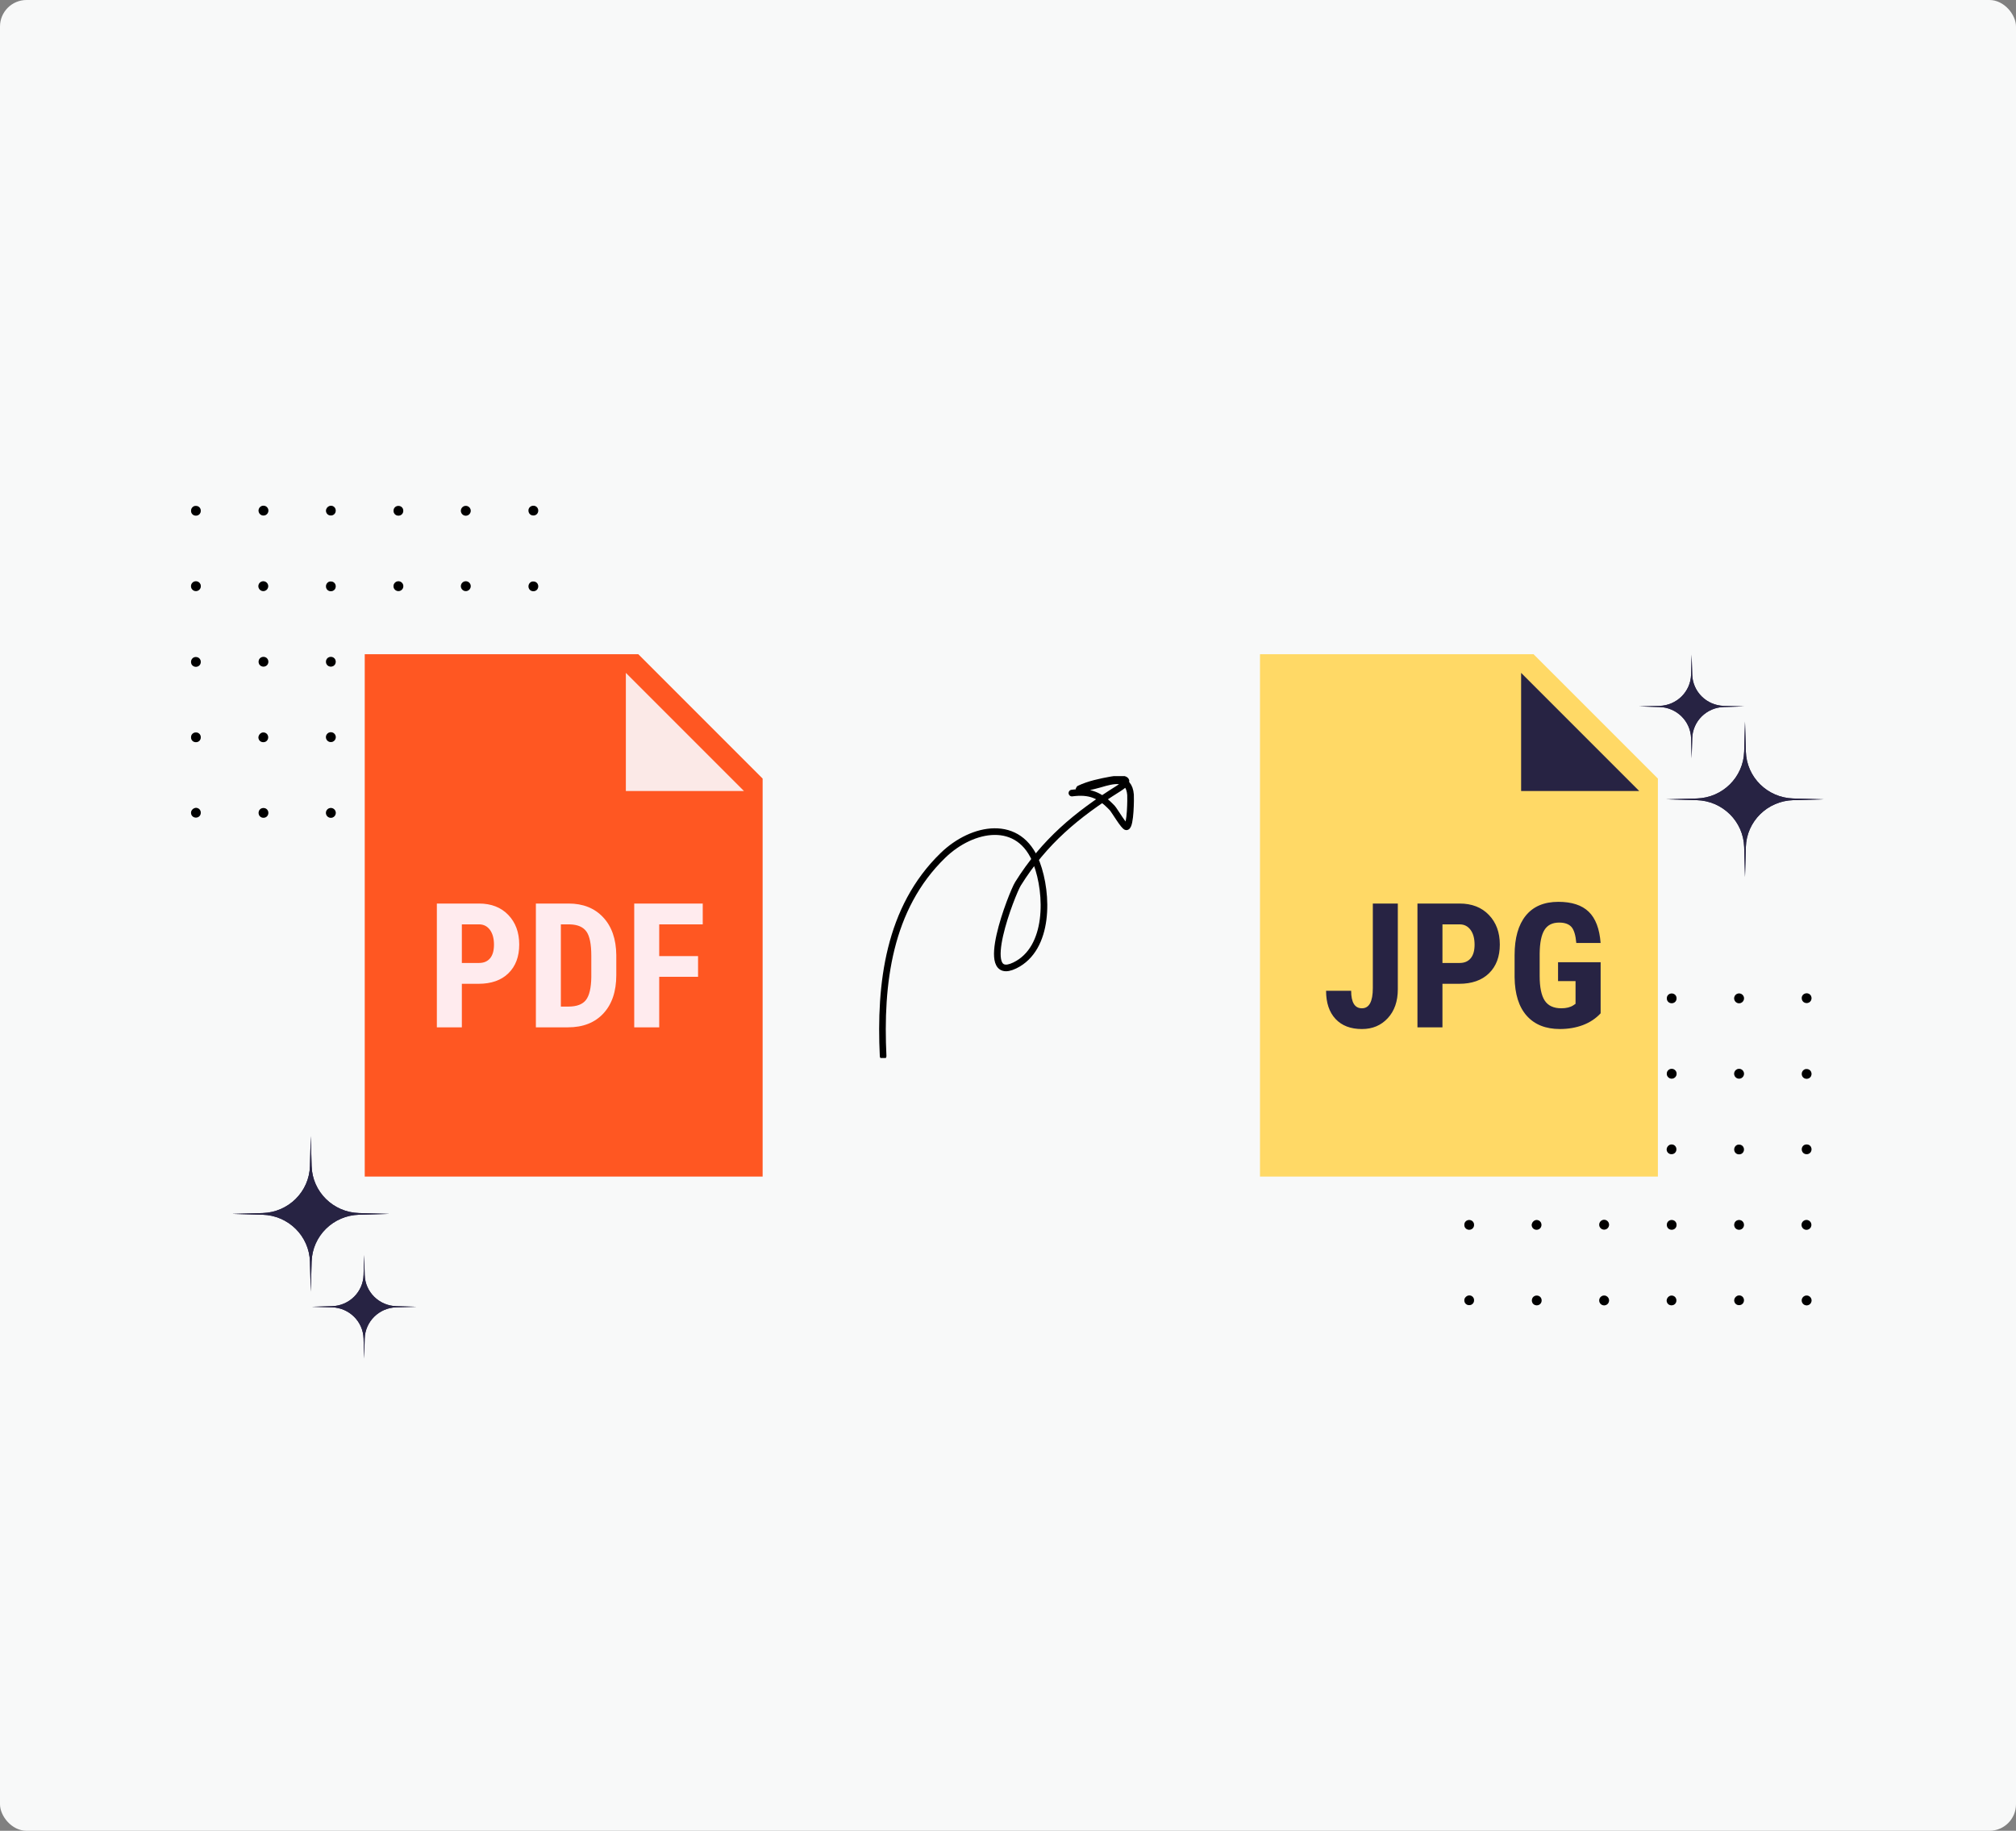 <svg width="608" height="552" viewBox="0 0 608 552" fill="none" xmlns="http://www.w3.org/2000/svg">
<rect x="0" y="0" width="608" height="552" fill="#808080" stroke="none"/>
<rect width="608" height="552" rx="8" fill="#F8F9F9"/>
<g clip-path="url(#clip0_765_22500)">
<path d="M443.088 390.579C443.926 390.579 444.554 391.207 444.554 392.045C444.554 392.883 443.926 393.512 443.088 393.512C442.25 393.512 441.621 392.883 441.621 392.045C441.621 391.312 442.302 390.631 443.088 390.579Z" fill="black"/>
<path d="M443.088 390.579C443.926 390.579 444.554 391.207 444.554 392.045C444.554 392.883 443.926 393.512 443.088 393.512C442.25 393.512 441.621 392.883 441.621 392.045C441.621 391.312 442.302 390.631 443.088 390.579Z" fill="black" fill-opacity="0.2"/>
<path d="M443.089 367.846C443.927 367.846 444.555 368.475 444.555 369.313C444.555 370.151 443.927 370.779 443.089 370.779C442.251 370.779 441.622 370.151 441.622 369.313C441.622 368.475 442.251 367.846 443.089 367.846Z" fill="black"/>
<path d="M443.089 367.846C443.927 367.846 444.555 368.475 444.555 369.313C444.555 370.151 443.927 370.779 443.089 370.779C442.251 370.779 441.622 370.151 441.622 369.313C441.622 368.475 442.251 367.846 443.089 367.846Z" fill="black" fill-opacity="0.2"/>
<path d="M443.088 345.114C443.926 345.114 444.554 345.742 444.554 346.58C444.554 347.419 443.926 348.047 443.088 348.047C442.25 348.047 441.621 347.419 441.621 346.58C441.621 345.742 442.302 345.062 443.088 345.114Z" fill="black"/>
<path d="M443.088 345.114C443.926 345.114 444.554 345.742 444.554 346.58C444.554 347.419 443.926 348.047 443.088 348.047C442.25 348.047 441.621 347.419 441.621 346.58C441.621 345.742 442.302 345.062 443.088 345.114Z" fill="black" fill-opacity="0.2"/>
<path d="M442.041 324.791C442.62 325.37 443.558 325.37 444.136 324.791C444.715 324.213 444.715 323.275 444.136 322.696C443.558 322.117 442.62 322.118 442.041 322.696C441.463 323.275 441.463 324.213 442.041 324.791Z" fill="black"/>
<path d="M442.041 324.791C442.62 325.37 443.558 325.37 444.136 324.791C444.715 324.213 444.715 323.275 444.136 322.696C443.558 322.117 442.62 322.118 442.041 322.696C441.463 323.275 441.463 324.213 442.041 324.791Z" fill="black" fill-opacity="0.2"/>
<path d="M443.088 299.546C443.926 299.546 444.554 300.174 444.554 301.012C444.554 301.85 443.926 302.479 443.088 302.479C442.25 302.479 441.621 301.85 441.621 301.012C441.621 300.174 442.302 299.493 443.088 299.546Z" fill="black"/>
<path d="M443.088 299.546C443.926 299.546 444.554 300.174 444.554 301.012C444.554 301.85 443.926 302.479 443.088 302.479C442.25 302.479 441.621 301.85 441.621 301.012C441.621 300.174 442.302 299.493 443.088 299.546Z" fill="black" fill-opacity="0.2"/>
<path d="M463.464 390.63C464.302 390.63 464.93 391.259 464.93 392.097C464.93 392.935 464.302 393.564 463.464 393.564C462.626 393.564 461.997 392.935 461.997 392.097C461.997 391.259 462.626 390.63 463.464 390.63Z" fill="black"/>
<path d="M463.464 390.63C464.302 390.63 464.93 391.259 464.93 392.097C464.93 392.935 464.302 393.564 463.464 393.564C462.626 393.564 461.997 392.935 461.997 392.097C461.997 391.259 462.626 390.63 463.464 390.63Z" fill="black" fill-opacity="0.2"/>
<path d="M463.412 367.847C464.25 367.847 464.878 368.476 464.878 369.314C464.878 370.152 464.25 370.78 463.412 370.78C462.574 370.78 461.945 370.152 461.945 369.314C461.998 368.528 462.679 367.847 463.412 367.847Z" fill="black"/>
<path d="M463.412 367.847C464.25 367.847 464.878 368.476 464.878 369.314C464.878 370.152 464.25 370.78 463.412 370.78C462.574 370.78 461.945 370.152 461.945 369.314C461.998 368.528 462.679 367.847 463.412 367.847Z" fill="black" fill-opacity="0.2"/>
<path d="M463.464 345.062C464.302 345.062 464.93 345.691 464.93 346.529C464.93 347.367 464.302 347.995 463.464 347.995C462.626 347.995 461.997 347.367 461.997 346.529C461.997 345.691 462.626 345.062 463.464 345.062Z" fill="black"/>
<path d="M463.464 345.062C464.302 345.062 464.93 345.691 464.93 346.529C464.93 347.367 464.302 347.995 463.464 347.995C462.626 347.995 461.997 347.367 461.997 346.529C461.997 345.691 462.626 345.062 463.464 345.062Z" fill="black" fill-opacity="0.2"/>
<path d="M462.364 324.792C462.942 325.371 463.88 325.371 464.459 324.792C465.037 324.213 465.037 323.276 464.459 322.697C463.88 322.118 462.942 322.118 462.364 322.697C461.785 323.276 461.785 324.214 462.364 324.792Z" fill="black"/>
<path d="M462.364 324.792C462.942 325.371 463.88 325.371 464.459 324.792C465.037 324.213 465.037 323.276 464.459 322.697C463.88 322.118 462.942 322.118 462.364 322.697C461.785 323.276 461.785 324.214 462.364 324.792Z" fill="black" fill-opacity="0.2"/>
<path d="M462.416 302.007C462.995 302.586 463.933 302.586 464.511 302.007C465.09 301.428 465.09 300.49 464.511 299.912C463.933 299.333 462.995 299.333 462.416 299.912C461.838 300.49 461.838 301.428 462.416 302.007Z" fill="black"/>
<path d="M462.416 302.007C462.995 302.586 463.933 302.586 464.511 302.007C465.09 301.428 465.09 300.49 464.511 299.912C463.933 299.333 462.995 299.333 462.416 299.912C461.838 300.49 461.838 301.428 462.416 302.007Z" fill="black" fill-opacity="0.2"/>
<path d="M482.739 393.145C483.317 393.723 484.255 393.723 484.834 393.145C485.412 392.566 485.412 391.628 484.834 391.05C484.255 390.471 483.317 390.471 482.739 391.05C482.16 391.628 482.16 392.566 482.739 393.145Z" fill="black"/>
<path d="M482.739 393.145C483.317 393.723 484.255 393.723 484.834 393.145C485.412 392.566 485.412 391.628 484.834 391.05C484.255 390.471 483.317 390.471 482.739 391.05C482.16 391.628 482.16 392.566 482.739 393.145Z" fill="black" fill-opacity="0.2"/>
<path d="M482.739 370.308C483.317 370.887 484.255 370.887 484.834 370.308C485.412 369.729 485.412 368.791 484.834 368.213C484.255 367.634 483.317 367.634 482.739 368.213C482.16 368.791 482.16 369.729 482.739 370.308Z" fill="black"/>
<path d="M482.739 370.308C483.317 370.887 484.255 370.887 484.834 370.308C485.412 369.729 485.412 368.791 484.834 368.213C484.255 367.634 483.317 367.634 482.739 368.213C482.16 368.791 482.16 369.729 482.739 370.308Z" fill="black" fill-opacity="0.2"/>
<path d="M483.786 345.062C484.624 345.062 485.253 345.691 485.253 346.529C485.253 347.367 484.624 347.995 483.786 347.995C482.948 347.995 482.32 347.367 482.32 346.529C482.32 345.691 482.948 345.062 483.786 345.062Z" fill="black"/>
<path d="M483.786 345.062C484.624 345.062 485.253 345.691 485.253 346.529C485.253 347.367 484.624 347.995 483.786 347.995C482.948 347.995 482.32 347.367 482.32 346.529C482.32 345.691 482.948 345.062 483.786 345.062Z" fill="black" fill-opacity="0.2"/>
<path d="M483.786 322.33C484.624 322.33 485.253 322.958 485.253 323.796C485.253 324.634 484.624 325.263 483.786 325.263C482.948 325.263 482.32 324.634 482.32 323.796C482.32 322.958 483 322.277 483.786 322.33Z" fill="black"/>
<path d="M483.786 322.33C484.624 322.33 485.253 322.958 485.253 323.796C485.253 324.634 484.624 325.263 483.786 325.263C482.948 325.263 482.32 324.634 482.32 323.796C482.32 322.958 483 322.277 483.786 322.33Z" fill="black" fill-opacity="0.2"/>
<path d="M483.786 299.493C484.624 299.493 485.253 300.121 485.253 300.959C485.253 301.797 484.624 302.426 483.786 302.426C482.948 302.426 482.319 301.797 482.319 300.959C482.372 300.173 483 299.545 483.786 299.493Z" fill="black"/>
<path d="M483.786 299.493C484.624 299.493 485.253 300.121 485.253 300.959C485.253 301.797 484.624 302.426 483.786 302.426C482.948 302.426 482.319 301.797 482.319 300.959C482.372 300.173 483 299.545 483.786 299.493Z" fill="black" fill-opacity="0.2"/>
<path d="M504.108 390.63C504.946 390.63 505.575 391.259 505.575 392.097C505.575 392.935 504.946 393.563 504.108 393.563C503.27 393.563 502.642 392.935 502.642 392.097C502.694 391.311 503.375 390.63 504.108 390.63Z" fill="black"/>
<path d="M504.108 390.63C504.946 390.63 505.575 391.259 505.575 392.097C505.575 392.935 504.946 393.563 504.108 393.563C503.27 393.563 502.642 392.935 502.642 392.097C502.694 391.311 503.375 390.63 504.108 390.63Z" fill="black" fill-opacity="0.2"/>
<path d="M504.161 367.846C504.999 367.846 505.628 368.475 505.628 369.313C505.628 370.151 504.999 370.779 504.161 370.779C503.323 370.779 502.695 370.151 502.695 369.313C502.695 368.475 503.323 367.846 504.161 367.846Z" fill="black"/>
<path d="M504.161 367.846C504.999 367.846 505.628 368.475 505.628 369.313C505.628 370.151 504.999 370.779 504.161 370.779C503.323 370.779 502.695 370.151 502.695 369.313C502.695 368.475 503.323 367.846 504.161 367.846Z" fill="black" fill-opacity="0.2"/>
<path d="M504.108 345.061C504.946 345.061 505.575 345.689 505.575 346.528C505.575 347.366 504.946 347.994 504.108 347.994C503.27 347.994 502.642 347.366 502.642 346.528C502.694 345.742 503.375 345.061 504.108 345.061Z" fill="black"/>
<path d="M504.108 345.061C504.946 345.061 505.575 345.689 505.575 346.528C505.575 347.366 504.946 347.994 504.108 347.994C503.27 347.994 502.642 347.366 502.642 346.528C502.694 345.742 503.375 345.061 504.108 345.061Z" fill="black" fill-opacity="0.2"/>
<path d="M503.114 324.791C503.692 325.37 504.63 325.37 505.209 324.791C505.787 324.213 505.787 323.275 505.209 322.696C504.63 322.117 503.692 322.117 503.114 322.696C502.535 323.275 502.535 324.213 503.114 324.791Z" fill="black"/>
<path d="M503.114 324.791C503.692 325.37 504.63 325.37 505.209 324.791C505.787 324.213 505.787 323.275 505.209 322.696C504.63 322.117 503.692 322.117 503.114 322.696C502.535 323.275 502.535 324.213 503.114 324.791Z" fill="black" fill-opacity="0.2"/>
<path d="M504.161 299.545C504.999 299.545 505.628 300.173 505.628 301.011C505.628 301.849 504.999 302.478 504.161 302.478C503.323 302.478 502.695 301.849 502.695 301.011C502.695 300.173 503.323 299.545 504.161 299.545Z" fill="black"/>
<path d="M504.161 299.545C504.999 299.545 505.628 300.173 505.628 301.011C505.628 301.849 504.999 302.478 504.161 302.478C503.323 302.478 502.695 301.849 502.695 301.011C502.695 300.173 503.323 299.545 504.161 299.545Z" fill="black" fill-opacity="0.2"/>
<path d="M524.484 390.579C525.322 390.579 525.951 391.207 525.951 392.045C525.951 392.883 525.322 393.512 524.484 393.512C523.646 393.512 523.018 392.883 523.018 392.045C523.07 391.259 523.698 390.631 524.484 390.579Z" fill="black"/>
<path d="M524.484 390.579C525.322 390.579 525.951 391.207 525.951 392.045C525.951 392.883 525.322 393.512 524.484 393.512C523.646 393.512 523.018 392.883 523.018 392.045C523.07 391.259 523.698 390.631 524.484 390.579Z" fill="black" fill-opacity="0.2"/>
<path d="M524.484 367.846C525.322 367.846 525.951 368.475 525.951 369.313C525.951 370.151 525.322 370.779 524.484 370.779C523.646 370.779 523.018 370.151 523.018 369.313C523.018 368.475 523.646 367.846 524.484 367.846Z" fill="black"/>
<path d="M524.484 367.846C525.322 367.846 525.951 368.475 525.951 369.313C525.951 370.151 525.322 370.779 524.484 370.779C523.646 370.779 523.018 370.151 523.018 369.313C523.018 368.475 523.646 367.846 524.484 367.846Z" fill="black" fill-opacity="0.2"/>
<path d="M524.484 345.114C525.322 345.114 525.951 345.742 525.951 346.58C525.951 347.419 525.322 348.047 524.484 348.047C523.646 348.047 523.018 347.419 523.018 346.58C523.018 345.742 523.699 345.062 524.484 345.114Z" fill="black"/>
<path d="M524.484 345.114C525.322 345.114 525.951 345.742 525.951 346.58C525.951 347.419 525.322 348.047 524.484 348.047C523.646 348.047 523.018 347.419 523.018 346.58C523.018 345.742 523.699 345.062 524.484 345.114Z" fill="black" fill-opacity="0.2"/>
<path d="M523.437 324.792C524.015 325.371 524.953 325.37 525.532 324.792C526.11 324.213 526.111 323.276 525.532 322.697C524.953 322.119 524.015 322.118 523.437 322.697C522.858 323.276 522.858 324.214 523.437 324.792Z" fill="black"/>
<path d="M523.437 324.792C524.015 325.371 524.953 325.37 525.532 324.792C526.11 324.213 526.111 323.276 525.532 322.697C524.953 322.119 524.015 322.118 523.437 322.697C522.858 323.276 522.858 324.214 523.437 324.792Z" fill="black" fill-opacity="0.2"/>
<path d="M523.437 302.06C524.015 302.638 524.953 302.638 525.532 302.06C526.111 301.481 526.111 300.543 525.532 299.965C524.953 299.386 524.015 299.386 523.437 299.965C522.858 300.543 522.858 301.481 523.437 302.06Z" fill="black"/>
<path d="M523.437 302.06C524.015 302.638 524.953 302.638 525.532 302.06C526.111 301.481 526.111 300.543 525.532 299.965C524.953 299.386 524.015 299.386 523.437 299.965C522.858 300.543 522.858 301.481 523.437 302.06Z" fill="black" fill-opacity="0.2"/>
<path d="M543.812 393.145C544.39 393.723 545.328 393.723 545.907 393.145C546.486 392.566 546.485 391.628 545.907 391.05C545.328 390.471 544.39 390.471 543.812 391.05C543.233 391.628 543.233 392.566 543.812 393.145Z" fill="black"/>
<path d="M543.812 393.145C544.39 393.723 545.328 393.723 545.907 393.145C546.486 392.566 546.485 391.628 545.907 391.05C545.328 390.471 544.39 390.471 543.812 391.05C543.233 391.628 543.233 392.566 543.812 393.145Z" fill="black" fill-opacity="0.2"/>
<path d="M543.759 370.36C544.337 370.939 545.276 370.939 545.854 370.36C546.433 369.782 546.432 368.844 545.854 368.265C545.275 367.687 544.338 367.687 543.759 368.265C543.181 368.844 543.18 369.782 543.759 370.36Z" fill="black"/>
<path d="M543.759 370.36C544.337 370.939 545.276 370.939 545.854 370.36C546.433 369.782 546.432 368.844 545.854 368.265C545.275 367.687 544.338 367.687 543.759 368.265C543.181 368.844 543.18 369.782 543.759 370.36Z" fill="black" fill-opacity="0.2"/>
<path d="M544.859 345.062C545.697 345.062 546.326 345.691 546.326 346.529C546.326 347.367 545.697 347.995 544.859 347.995C544.021 347.995 543.393 347.367 543.393 346.529C543.393 345.691 544.021 345.062 544.859 345.062Z" fill="black"/>
<path d="M544.859 345.062C545.697 345.062 546.326 345.691 546.326 346.529C546.326 347.367 545.697 347.995 544.859 347.995C544.021 347.995 543.393 347.367 543.393 346.529C543.393 345.691 544.021 345.062 544.859 345.062Z" fill="black" fill-opacity="0.2"/>
<path d="M544.859 322.329C545.697 322.329 546.326 322.957 546.326 323.795C546.326 324.633 545.697 325.262 544.859 325.262C544.021 325.262 543.393 324.633 543.393 323.795C543.393 322.957 544.074 322.276 544.859 322.329Z" fill="black"/>
<path d="M544.859 322.329C545.697 322.329 546.326 322.957 546.326 323.795C546.326 324.633 545.697 325.262 544.859 325.262C544.021 325.262 543.393 324.633 543.393 323.795C543.393 322.957 544.074 322.276 544.859 322.329Z" fill="black" fill-opacity="0.2"/>
<path d="M544.859 299.493C545.697 299.493 546.326 300.121 546.326 300.96C546.326 301.798 545.698 302.426 544.86 302.426C544.021 302.426 543.393 301.797 543.393 300.959C543.34 300.174 544.021 299.493 544.859 299.493Z" fill="black"/>
<path d="M544.859 299.493C545.697 299.493 546.326 300.121 546.326 300.96C546.326 301.798 545.698 302.426 544.86 302.426C544.021 302.426 543.393 301.797 543.393 300.959C543.34 300.174 544.021 299.493 544.859 299.493Z" fill="black" fill-opacity="0.2"/>
</g>
<g clip-path="url(#clip1_765_22500)">
<path d="M59.083 243.574C59.921 243.574 60.549 244.202 60.549 245.04C60.549 245.878 59.921 246.507 59.083 246.507C58.245 246.507 57.616 245.878 57.616 245.04C57.616 244.307 58.297 243.626 59.083 243.574Z" fill="black"/>
<path d="M59.083 243.574C59.921 243.574 60.549 244.202 60.549 245.04C60.549 245.878 59.921 246.507 59.083 246.507C58.245 246.507 57.616 245.878 57.616 245.04C57.616 244.307 58.297 243.626 59.083 243.574Z" fill="black" fill-opacity="0.2"/>
<path d="M59.084 220.841C59.922 220.841 60.551 221.47 60.551 222.308C60.551 223.146 59.922 223.775 59.084 223.775C58.246 223.775 57.617 223.146 57.617 222.308C57.617 221.47 58.246 220.841 59.084 220.841Z" fill="black"/>
<path d="M59.084 220.841C59.922 220.841 60.551 221.47 60.551 222.308C60.551 223.146 59.922 223.775 59.084 223.775C58.246 223.775 57.617 223.146 57.617 222.308C57.617 221.47 58.246 220.841 59.084 220.841Z" fill="black" fill-opacity="0.2"/>
<path d="M59.083 198.109C59.921 198.109 60.55 198.738 60.55 199.576C60.55 200.414 59.921 201.042 59.083 201.042C58.245 201.042 57.616 200.414 57.616 199.576C57.616 198.738 58.297 198.057 59.083 198.109Z" fill="black"/>
<path d="M59.083 198.109C59.921 198.109 60.55 198.738 60.55 199.576C60.55 200.414 59.921 201.042 59.083 201.042C58.245 201.042 57.616 200.414 57.616 199.576C57.616 198.738 58.297 198.057 59.083 198.109Z" fill="black" fill-opacity="0.2"/>
<path d="M58.036 177.787C58.615 178.365 59.553 178.366 60.132 177.787C60.71 177.208 60.71 176.27 60.132 175.692C59.553 175.113 58.615 175.113 58.036 175.692C57.458 176.27 57.458 177.208 58.036 177.787Z" fill="black"/>
<path d="M58.036 177.787C58.615 178.365 59.553 178.366 60.132 177.787C60.71 177.208 60.71 176.27 60.132 175.692C59.553 175.113 58.615 175.113 58.036 175.692C57.458 176.27 57.458 177.208 58.036 177.787Z" fill="black" fill-opacity="0.2"/>
<path d="M59.083 152.54C59.921 152.54 60.55 153.169 60.55 154.007C60.55 154.845 59.921 155.473 59.083 155.473C58.245 155.473 57.617 154.845 57.617 154.007C57.616 153.169 58.297 152.488 59.083 152.54Z" fill="black"/>
<path d="M59.083 152.54C59.921 152.54 60.55 153.169 60.55 154.007C60.55 154.845 59.921 155.473 59.083 155.473C58.245 155.473 57.617 154.845 57.617 154.007C57.616 153.169 58.297 152.488 59.083 152.54Z" fill="black" fill-opacity="0.2"/>
<path d="M79.459 243.626C80.297 243.626 80.926 244.254 80.926 245.092C80.926 245.93 80.297 246.559 79.459 246.559C78.621 246.559 77.992 245.93 77.992 245.092C77.992 244.254 78.621 243.626 79.459 243.626Z" fill="black"/>
<path d="M79.459 243.626C80.297 243.626 80.926 244.254 80.926 245.092C80.926 245.93 80.297 246.559 79.459 246.559C78.621 246.559 77.992 245.93 77.992 245.092C77.992 244.254 78.621 243.626 79.459 243.626Z" fill="black" fill-opacity="0.2"/>
<path d="M79.407 220.842C80.245 220.842 80.874 221.471 80.874 222.309C80.874 223.147 80.245 223.775 79.407 223.775C78.569 223.775 77.94 223.147 77.94 222.309C77.993 221.523 78.674 220.842 79.407 220.842Z" fill="black"/>
<path d="M79.407 220.842C80.245 220.842 80.874 221.471 80.874 222.309C80.874 223.147 80.245 223.775 79.407 223.775C78.569 223.775 77.94 223.147 77.94 222.309C77.993 221.523 78.674 220.842 79.407 220.842Z" fill="black" fill-opacity="0.2"/>
<path d="M79.459 198.057C80.297 198.057 80.926 198.686 80.926 199.524C80.926 200.362 80.297 200.99 79.459 200.99C78.621 200.99 77.992 200.362 77.992 199.524C77.992 198.686 78.621 198.057 79.459 198.057Z" fill="black"/>
<path d="M79.459 198.057C80.297 198.057 80.926 198.686 80.926 199.524C80.926 200.362 80.297 200.99 79.459 200.99C78.621 200.99 77.992 200.362 77.992 199.524C77.992 198.686 78.621 198.057 79.459 198.057Z" fill="black" fill-opacity="0.2"/>
<path d="M78.359 177.787C78.937 178.365 79.875 178.366 80.454 177.787C81.033 177.208 81.032 176.27 80.454 175.692C79.875 175.113 78.938 175.113 78.359 175.692C77.78 176.27 77.78 177.208 78.359 177.787Z" fill="black"/>
<path d="M78.359 177.787C78.937 178.365 79.875 178.366 80.454 177.787C81.033 177.208 81.032 176.27 80.454 175.692C79.875 175.113 78.938 175.113 78.359 175.692C77.78 176.27 77.78 177.208 78.359 177.787Z" fill="black" fill-opacity="0.2"/>
<path d="M78.411 155.003C78.99 155.581 79.928 155.581 80.507 155.003C81.085 154.424 81.085 153.486 80.507 152.907C79.928 152.329 78.99 152.329 78.411 152.907C77.833 153.486 77.833 154.424 78.411 155.003Z" fill="black"/>
<path d="M78.411 155.003C78.99 155.581 79.928 155.581 80.507 155.003C81.085 154.424 81.085 153.486 80.507 152.907C79.928 152.329 78.99 152.329 78.411 152.907C77.833 153.486 77.833 154.424 78.411 155.003Z" fill="black" fill-opacity="0.2"/>
<path d="M98.734 246.14C99.312 246.718 100.251 246.718 100.829 246.14C101.408 245.561 101.407 244.623 100.829 244.045C100.25 243.466 99.312 243.466 98.734 244.045C98.155 244.623 98.155 245.561 98.734 246.14Z" fill="black"/>
<path d="M98.734 246.14C99.312 246.718 100.251 246.718 100.829 246.14C101.408 245.561 101.407 244.623 100.829 244.045C100.25 243.466 99.312 243.466 98.734 244.045C98.155 244.623 98.155 245.561 98.734 246.14Z" fill="black" fill-opacity="0.2"/>
<path d="M98.734 223.303C99.312 223.882 100.25 223.882 100.829 223.303C101.408 222.724 101.408 221.787 100.829 221.208C100.25 220.629 99.312 220.629 98.734 221.208C98.155 221.787 98.155 222.724 98.734 223.303Z" fill="black"/>
<path d="M98.734 223.303C99.312 223.882 100.25 223.882 100.829 223.303C101.408 222.724 101.408 221.787 100.829 221.208C100.25 220.629 99.312 220.629 98.734 221.208C98.155 221.787 98.155 222.724 98.734 223.303Z" fill="black" fill-opacity="0.2"/>
<path d="M99.781 198.057C100.619 198.057 101.248 198.686 101.248 199.524C101.248 200.362 100.619 200.99 99.781 200.99C98.943 200.99 98.315 200.362 98.315 199.524C98.315 198.686 98.943 198.057 99.781 198.057Z" fill="black"/>
<path d="M99.781 198.057C100.619 198.057 101.248 198.686 101.248 199.524C101.248 200.362 100.619 200.99 99.781 200.99C98.943 200.99 98.315 200.362 98.315 199.524C98.315 198.686 98.943 198.057 99.781 198.057Z" fill="black" fill-opacity="0.2"/>
<path d="M99.781 175.324C100.619 175.324 101.248 175.953 101.248 176.791C101.248 177.629 100.619 178.258 99.781 178.258C98.943 178.258 98.315 177.629 98.315 176.791C98.315 175.953 98.996 175.272 99.781 175.324Z" fill="black"/>
<path d="M99.781 175.324C100.619 175.324 101.248 175.953 101.248 176.791C101.248 177.629 100.619 178.258 99.781 178.258C98.943 178.258 98.315 177.629 98.315 176.791C98.315 175.953 98.996 175.272 99.781 175.324Z" fill="black" fill-opacity="0.2"/>
<path d="M99.781 152.488C100.619 152.488 101.248 153.116 101.248 153.954C101.248 154.792 100.619 155.421 99.781 155.421C98.943 155.421 98.314 154.792 98.314 153.954C98.367 153.169 98.995 152.54 99.781 152.488Z" fill="black"/>
<path d="M99.781 152.488C100.619 152.488 101.248 153.116 101.248 153.954C101.248 154.792 100.619 155.421 99.781 155.421C98.943 155.421 98.314 154.792 98.314 153.954C98.367 153.169 98.995 152.54 99.781 152.488Z" fill="black" fill-opacity="0.2"/>
<path d="M120.103 243.625C120.941 243.625 121.57 244.254 121.57 245.092C121.57 245.93 120.941 246.559 120.103 246.559C119.265 246.559 118.637 245.93 118.637 245.092C118.689 244.306 119.37 243.625 120.103 243.625Z" fill="black"/>
<path d="M120.103 243.625C120.941 243.625 121.57 244.254 121.57 245.092C121.57 245.93 120.941 246.559 120.103 246.559C119.265 246.559 118.637 245.93 118.637 245.092C118.689 244.306 119.37 243.625 120.103 243.625Z" fill="black" fill-opacity="0.2"/>
<path d="M120.156 220.841C120.994 220.841 121.623 221.47 121.623 222.308C121.623 223.146 120.994 223.775 120.156 223.775C119.318 223.775 118.69 223.146 118.69 222.308C118.69 221.47 119.318 220.841 120.156 220.841Z" fill="black"/>
<path d="M120.156 220.841C120.994 220.841 121.623 221.47 121.623 222.308C121.623 223.146 120.994 223.775 120.156 223.775C119.318 223.775 118.69 223.146 118.69 222.308C118.69 221.47 119.318 220.841 120.156 220.841Z" fill="black" fill-opacity="0.2"/>
<path d="M120.103 198.056C120.941 198.056 121.57 198.685 121.57 199.523C121.57 200.361 120.941 200.989 120.103 200.989C119.265 200.989 118.637 200.361 118.637 199.523C118.689 198.737 119.37 198.056 120.103 198.056Z" fill="black"/>
<path d="M120.103 198.056C120.941 198.056 121.57 198.685 121.57 199.523C121.57 200.361 120.941 200.989 120.103 200.989C119.265 200.989 118.637 200.361 118.637 199.523C118.689 198.737 119.37 198.056 120.103 198.056Z" fill="black" fill-opacity="0.2"/>
<path d="M119.109 177.787C119.687 178.365 120.625 178.365 121.204 177.787C121.782 177.208 121.782 176.27 121.204 175.692C120.625 175.113 119.687 175.113 119.109 175.692C118.53 176.27 118.53 177.208 119.109 177.787Z" fill="black"/>
<path d="M119.109 177.787C119.687 178.365 120.625 178.365 121.204 177.787C121.782 177.208 121.782 176.27 121.204 175.692C120.625 175.113 119.687 175.113 119.109 175.692C118.53 176.27 118.53 177.208 119.109 177.787Z" fill="black" fill-opacity="0.2"/>
<path d="M120.156 152.54C120.994 152.54 121.623 153.169 121.623 154.007C121.623 154.845 120.994 155.473 120.156 155.473C119.318 155.473 118.69 154.845 118.69 154.007C118.69 153.169 119.318 152.54 120.156 152.54Z" fill="black"/>
<path d="M120.156 152.54C120.994 152.54 121.623 153.169 121.623 154.007C121.623 154.845 120.994 155.473 120.156 155.473C119.318 155.473 118.69 154.845 118.69 154.007C118.69 153.169 119.318 152.54 120.156 152.54Z" fill="black" fill-opacity="0.2"/>
<path d="M140.479 243.574C141.317 243.574 141.946 244.202 141.946 245.04C141.946 245.878 141.317 246.507 140.479 246.507C139.641 246.507 139.013 245.878 139.013 245.04C139.065 244.255 139.694 243.626 140.479 243.574Z" fill="black"/>
<path d="M140.479 243.574C141.317 243.574 141.946 244.202 141.946 245.04C141.946 245.878 141.317 246.507 140.479 246.507C139.641 246.507 139.013 245.878 139.013 245.04C139.065 244.255 139.694 243.626 140.479 243.574Z" fill="black" fill-opacity="0.2"/>
<path d="M140.479 220.841C141.318 220.841 141.946 221.47 141.946 222.308C141.946 223.146 141.318 223.775 140.479 223.775C139.641 223.775 139.013 223.146 139.013 222.308C139.013 221.47 139.641 220.841 140.479 220.841Z" fill="black"/>
<path d="M140.479 220.841C141.318 220.841 141.946 221.47 141.946 222.308C141.946 223.146 141.318 223.775 140.479 223.775C139.641 223.775 139.013 223.146 139.013 222.308C139.013 221.47 139.641 220.841 140.479 220.841Z" fill="black" fill-opacity="0.2"/>
<path d="M140.479 198.109C141.318 198.109 141.946 198.738 141.946 199.576C141.946 200.414 141.318 201.042 140.479 201.042C139.641 201.042 139.013 200.414 139.013 199.576C139.013 198.738 139.694 198.057 140.479 198.109Z" fill="black"/>
<path d="M140.479 198.109C141.318 198.109 141.946 198.738 141.946 199.576C141.946 200.414 141.318 201.042 140.479 201.042C139.641 201.042 139.013 200.414 139.013 199.576C139.013 198.738 139.694 198.057 140.479 198.109Z" fill="black" fill-opacity="0.2"/>
<path d="M139.432 177.787C140.01 178.365 140.948 178.365 141.527 177.787C142.105 177.208 142.106 176.27 141.527 175.691C140.949 175.113 140.01 175.113 139.432 175.692C138.853 176.27 138.853 177.208 139.432 177.787Z" fill="black"/>
<path d="M139.432 177.787C140.01 178.365 140.948 178.365 141.527 177.787C142.105 177.208 142.106 176.27 141.527 175.691C140.949 175.113 140.01 175.113 139.432 175.692C138.853 176.27 138.853 177.208 139.432 177.787Z" fill="black" fill-opacity="0.2"/>
<path d="M139.432 155.054C140.01 155.633 140.948 155.633 141.527 155.054C142.106 154.476 142.106 153.538 141.527 152.959C140.948 152.381 140.01 152.381 139.432 152.959C138.853 153.538 138.853 154.476 139.432 155.054Z" fill="black"/>
<path d="M139.432 155.054C140.01 155.633 140.948 155.633 141.527 155.054C142.106 154.476 142.106 153.538 141.527 152.959C140.948 152.381 140.01 152.381 139.432 152.959C138.853 153.538 138.853 154.476 139.432 155.054Z" fill="black" fill-opacity="0.2"/>
<path d="M159.807 246.14C160.385 246.718 161.323 246.718 161.902 246.14C162.481 245.561 162.48 244.623 161.902 244.045C161.323 243.466 160.385 243.466 159.807 244.045C159.228 244.623 159.228 245.561 159.807 246.14Z" fill="black"/>
<path d="M159.807 246.14C160.385 246.718 161.323 246.718 161.902 246.14C162.481 245.561 162.48 244.623 161.902 244.045C161.323 243.466 160.385 243.466 159.807 244.045C159.228 244.623 159.228 245.561 159.807 246.14Z" fill="black" fill-opacity="0.2"/>
<path d="M159.754 223.356C160.332 223.934 161.271 223.934 161.849 223.356C162.428 222.777 162.428 221.839 161.849 221.26C161.271 220.682 160.333 220.682 159.754 221.26C159.176 221.839 159.175 222.777 159.754 223.356Z" fill="black"/>
<path d="M159.754 223.356C160.332 223.934 161.271 223.934 161.849 223.356C162.428 222.777 162.428 221.839 161.849 221.26C161.271 220.682 160.333 220.682 159.754 221.26C159.176 221.839 159.175 222.777 159.754 223.356Z" fill="black" fill-opacity="0.2"/>
<path d="M160.854 198.057C161.693 198.057 162.321 198.686 162.321 199.524C162.321 200.362 161.693 200.99 160.854 200.99C160.016 200.99 159.388 200.362 159.388 199.524C159.388 198.686 160.016 198.057 160.854 198.057Z" fill="black"/>
<path d="M160.854 198.057C161.693 198.057 162.321 198.686 162.321 199.524C162.321 200.362 161.693 200.99 160.854 200.99C160.016 200.99 159.388 200.362 159.388 199.524C159.388 198.686 160.016 198.057 160.854 198.057Z" fill="black" fill-opacity="0.2"/>
<path d="M160.854 175.324C161.693 175.324 162.321 175.953 162.321 176.791C162.321 177.629 161.693 178.258 160.854 178.258C160.016 178.258 159.388 177.629 159.388 176.791C159.388 175.953 160.069 175.272 160.854 175.324Z" fill="black"/>
<path d="M160.854 175.324C161.693 175.324 162.321 175.953 162.321 176.791C162.321 177.629 161.693 178.258 160.854 178.258C160.016 178.258 159.388 177.629 159.388 176.791C159.388 175.953 160.069 175.272 160.854 175.324Z" fill="black" fill-opacity="0.2"/>
<path d="M160.854 152.487C161.693 152.487 162.321 153.116 162.321 153.954C162.321 154.792 161.693 155.421 160.855 155.421C160.016 155.421 159.388 154.792 159.388 153.954C159.336 153.168 160.016 152.487 160.854 152.487Z" fill="black"/>
<path d="M160.854 152.487C161.693 152.487 162.321 153.116 162.321 153.954C162.321 154.792 161.693 155.421 160.855 155.421C160.016 155.421 159.388 154.792 159.388 153.954C159.336 153.168 160.016 152.487 160.854 152.487Z" fill="black" fill-opacity="0.2"/>
</g>
<path d="M230 354.75H110V197.25H192.5L230 234.75V354.75Z" fill="#FF5722"/>
<path d="M224.375 238.5H188.75V202.875L224.375 238.5Z" fill="#FBE9E7"/>
<path d="M139.288 296.625V309.75H131.75V272.426H144.466C148.156 272.426 151.104 273.573 153.297 275.861C155.491 278.148 156.59 281.122 156.59 284.782C156.59 288.442 155.502 291.326 153.335 293.448C151.167 295.571 148.156 296.625 144.309 296.625H139.288ZM139.288 290.343H144.466C145.902 290.343 147.012 289.875 147.8 288.933C148.587 287.992 148.977 286.627 148.977 284.831C148.977 282.967 148.576 281.486 147.774 280.38C146.971 279.281 145.895 278.722 144.545 278.703H139.288V290.343ZM161.615 309.75V272.426H171.485C175.842 272.426 179.319 273.81 181.902 276.577C184.494 279.345 185.814 283.14 185.866 287.958V294.007C185.866 298.912 184.569 302.763 181.985 305.553C179.39 308.355 175.824 309.75 171.279 309.75H161.615ZM169.149 278.707V303.495H171.406C173.919 303.495 175.689 302.831 176.713 301.507C177.736 300.183 178.276 297.9 178.329 294.652V288.168C178.329 284.681 177.841 282.251 176.866 280.878C175.891 279.502 174.234 278.778 171.894 278.711L169.149 278.707ZM210.526 294.521H198.811V309.75H191.274V272.426H211.936V278.707H198.811V288.27H210.526V294.521Z" fill="#FFEBEE"/>
<g clip-path="url(#clip2_765_22500)">
<path d="M93.728 342.541L93.981 351.601C94.197 359.325 100.48 365.536 108.292 365.749L117.456 365.999L108.292 366.25C100.48 366.463 94.197 372.674 93.981 380.398L93.728 389.458L93.475 380.398C93.259 372.674 86.977 366.463 79.164 366.25L70 365.999L79.164 365.749C86.977 365.536 93.259 359.325 93.475 351.601L93.728 342.541Z" fill="#272343"/>
<path d="M93.728 342.541L93.981 351.601C94.197 359.325 100.48 365.536 108.292 365.749L117.456 365.999L108.292 366.25C100.48 366.463 94.197 372.674 93.981 380.398L93.728 389.458L93.475 380.398C93.259 372.674 86.977 366.463 79.164 366.25L70 365.999L79.164 365.749C86.977 365.536 93.259 359.325 93.475 351.601L93.728 342.541Z" fill="#272343"/>
</g>
<g clip-path="url(#clip3_765_22500)">
<path d="M109.819 378.361L109.987 384.401C110.131 389.55 114.32 393.691 119.528 393.833L125.637 394L119.528 394.167C114.32 394.309 110.131 398.45 109.987 403.599L109.819 409.639L109.65 403.599C109.506 398.45 105.318 394.309 100.109 394.167L94 394L100.109 393.833C105.318 393.691 109.506 389.55 109.65 384.401L109.819 378.361Z" fill="#272343"/>
<path d="M109.819 378.361L109.987 384.401C110.131 389.55 114.32 393.691 119.528 393.833L125.637 394L119.528 394.167C114.32 394.309 110.131 398.45 109.987 403.599L109.819 409.639L109.65 403.599C109.506 398.45 105.318 394.309 100.109 394.167L94 394L100.109 393.833C105.318 393.691 109.506 389.55 109.65 384.401L109.819 378.361Z" fill="#272343"/>
</g>
<path d="M500 354.75H380V197.25H462.5L500 234.75V354.75Z" fill="#FFD966"/>
<path d="M494.375 238.5H458.75V202.875L494.375 238.5ZM414.028 272.426H421.565V298.268C421.565 301.89 420.556 304.796 418.539 306.983C416.521 309.169 413.926 310.264 410.746 310.264C407.326 310.264 404.671 309.248 402.774 307.215C400.876 305.183 399.928 302.351 399.928 298.729H407.491C407.491 302.246 408.579 304.009 410.746 304.009C412.933 304.009 414.028 301.976 414.028 297.907V272.426ZM435.024 296.625V309.75H427.486V272.426H440.203C443.893 272.426 446.84 273.574 449.03 275.861C451.228 278.149 452.326 281.122 452.326 284.782C452.326 288.442 451.243 291.326 449.071 293.449C446.9 295.571 443.893 296.625 440.049 296.625H435.024ZM435.024 290.344H440.203C441.639 290.344 442.749 289.875 443.536 288.934C444.324 287.993 444.714 286.627 444.714 284.831C444.714 282.967 444.316 281.486 443.51 280.38C442.708 279.281 441.631 278.723 440.281 278.704H435.028L435.024 290.344ZM482.731 305.52C481.28 307.091 479.499 308.272 477.384 309.071C475.273 309.863 472.963 310.26 470.45 310.26C466.16 310.26 462.83 308.933 460.453 306.274C458.075 303.619 456.853 299.752 456.785 294.675V287.959C456.785 282.814 457.91 278.854 460.153 276.075C462.403 273.3 465.68 271.912 469.985 271.912C474.035 271.912 477.091 272.914 479.15 274.912C481.209 276.911 482.401 280.046 482.724 284.321H475.393C475.186 281.944 474.688 280.327 473.908 279.461C473.124 278.603 471.894 278.167 470.218 278.167C468.181 278.167 466.704 278.91 465.781 280.399C464.859 281.888 464.379 284.25 464.345 287.501V294.27C464.345 297.671 464.855 300.143 465.871 301.691C466.888 303.236 468.56 304.009 470.881 304.009C472.366 304.009 473.574 303.709 474.496 303.112L475.164 302.651V295.807H469.888V290.115H482.731V305.52Z" fill="#272343"/>
<g clip-path="url(#clip4_765_22500)">
<path d="M526.272 264.459L526.019 255.399C525.803 247.675 519.52 241.464 511.708 241.251L502.544 241.001L511.708 240.75C519.52 240.537 525.803 234.326 526.019 226.602L526.272 217.542L526.525 226.602C526.741 234.326 533.023 240.537 540.836 240.75L550 241.001L540.836 241.251C533.023 241.464 526.741 247.675 526.525 255.399L526.272 264.459Z" fill="#272343"/>
<path d="M526.272 264.459L526.019 255.399C525.803 247.675 519.52 241.464 511.708 241.251L502.544 241.001L511.708 240.75C519.52 240.537 525.803 234.326 526.019 226.602L526.272 217.542L526.525 226.602C526.741 234.326 533.023 240.537 540.836 240.75L550 241.001L540.836 241.251C533.023 241.464 526.741 247.675 526.525 255.399L526.272 264.459Z" fill="#272343"/>
</g>
<g clip-path="url(#clip5_765_22500)">
<path d="M510.181 228.639L510.013 222.599C509.869 217.45 505.68 213.309 500.472 213.167L494.363 213L500.472 212.833C505.68 212.691 509.869 208.55 510.013 203.401L510.181 197.361L510.35 203.401C510.494 208.55 514.682 212.691 519.891 212.833L526 213L519.891 213.167C514.682 213.309 510.494 217.45 510.35 222.599L510.181 228.639Z" fill="#272343"/>
<path d="M510.181 228.639L510.013 222.599C509.869 217.45 505.68 213.309 500.472 213.167L494.363 213L500.472 212.833C505.68 212.691 509.869 208.55 510.013 203.401L510.181 197.361L510.35 203.401C510.494 208.55 514.682 212.691 519.891 212.833L526 213L519.891 213.167C514.682 213.309 510.494 217.45 510.35 222.599L510.181 228.639Z" fill="#272343"/>
</g>
<g clip-path="url(#clip6_765_22500)">
<path d="M266.338 318.397C265.298 296.712 267.935 273.818 284.419 257.873C293.221 249.36 307.494 246.572 312.628 260.236C316.125 269.542 316.542 285.994 306.061 291.086C294.486 296.709 305.295 269.222 306.994 266.495C314.95 253.731 324.777 245.612 337.27 237.783C341.95 234.85 338.711 234.477 335.095 235.135C331.957 235.705 328.404 236.437 325.529 237.82C324.652 238.241 330.735 236.732 331.683 236.448C335.747 235.227 340.487 233.978 340.953 239.608C341.027 240.513 340.996 248.984 339.748 249.296C339.099 249.458 336.044 244.27 335.464 243.653C331.7 239.645 328.584 238.424 323.273 239.118" stroke="black" stroke-width="2" stroke-linecap="round"/>
</g>
<defs>
<clipPath id="clip0_765_22500">
<rect width="140" height="140" fill="white" transform="translate(494 248.005) rotate(45)"/>
</clipPath>
<clipPath id="clip1_765_22500">
<rect width="140" height="140" fill="white" transform="translate(109.995 101) rotate(45)"/>
</clipPath>
<clipPath id="clip2_765_22500">
<rect width="48" height="48" fill="white" transform="translate(70 342)"/>
</clipPath>
<clipPath id="clip3_765_22500">
<rect width="32" height="32" fill="white" transform="translate(94 378)"/>
</clipPath>
<clipPath id="clip4_765_22500">
<rect width="48" height="48" fill="white" transform="translate(550 265) rotate(180)"/>
</clipPath>
<clipPath id="clip5_765_22500">
<rect width="32" height="32" fill="white" transform="translate(526 229) rotate(180)"/>
</clipPath>
<clipPath id="clip6_765_22500">
<rect width="77" height="85" fill="white" transform="translate(265 234)"/>
</clipPath>
</defs>
</svg>

